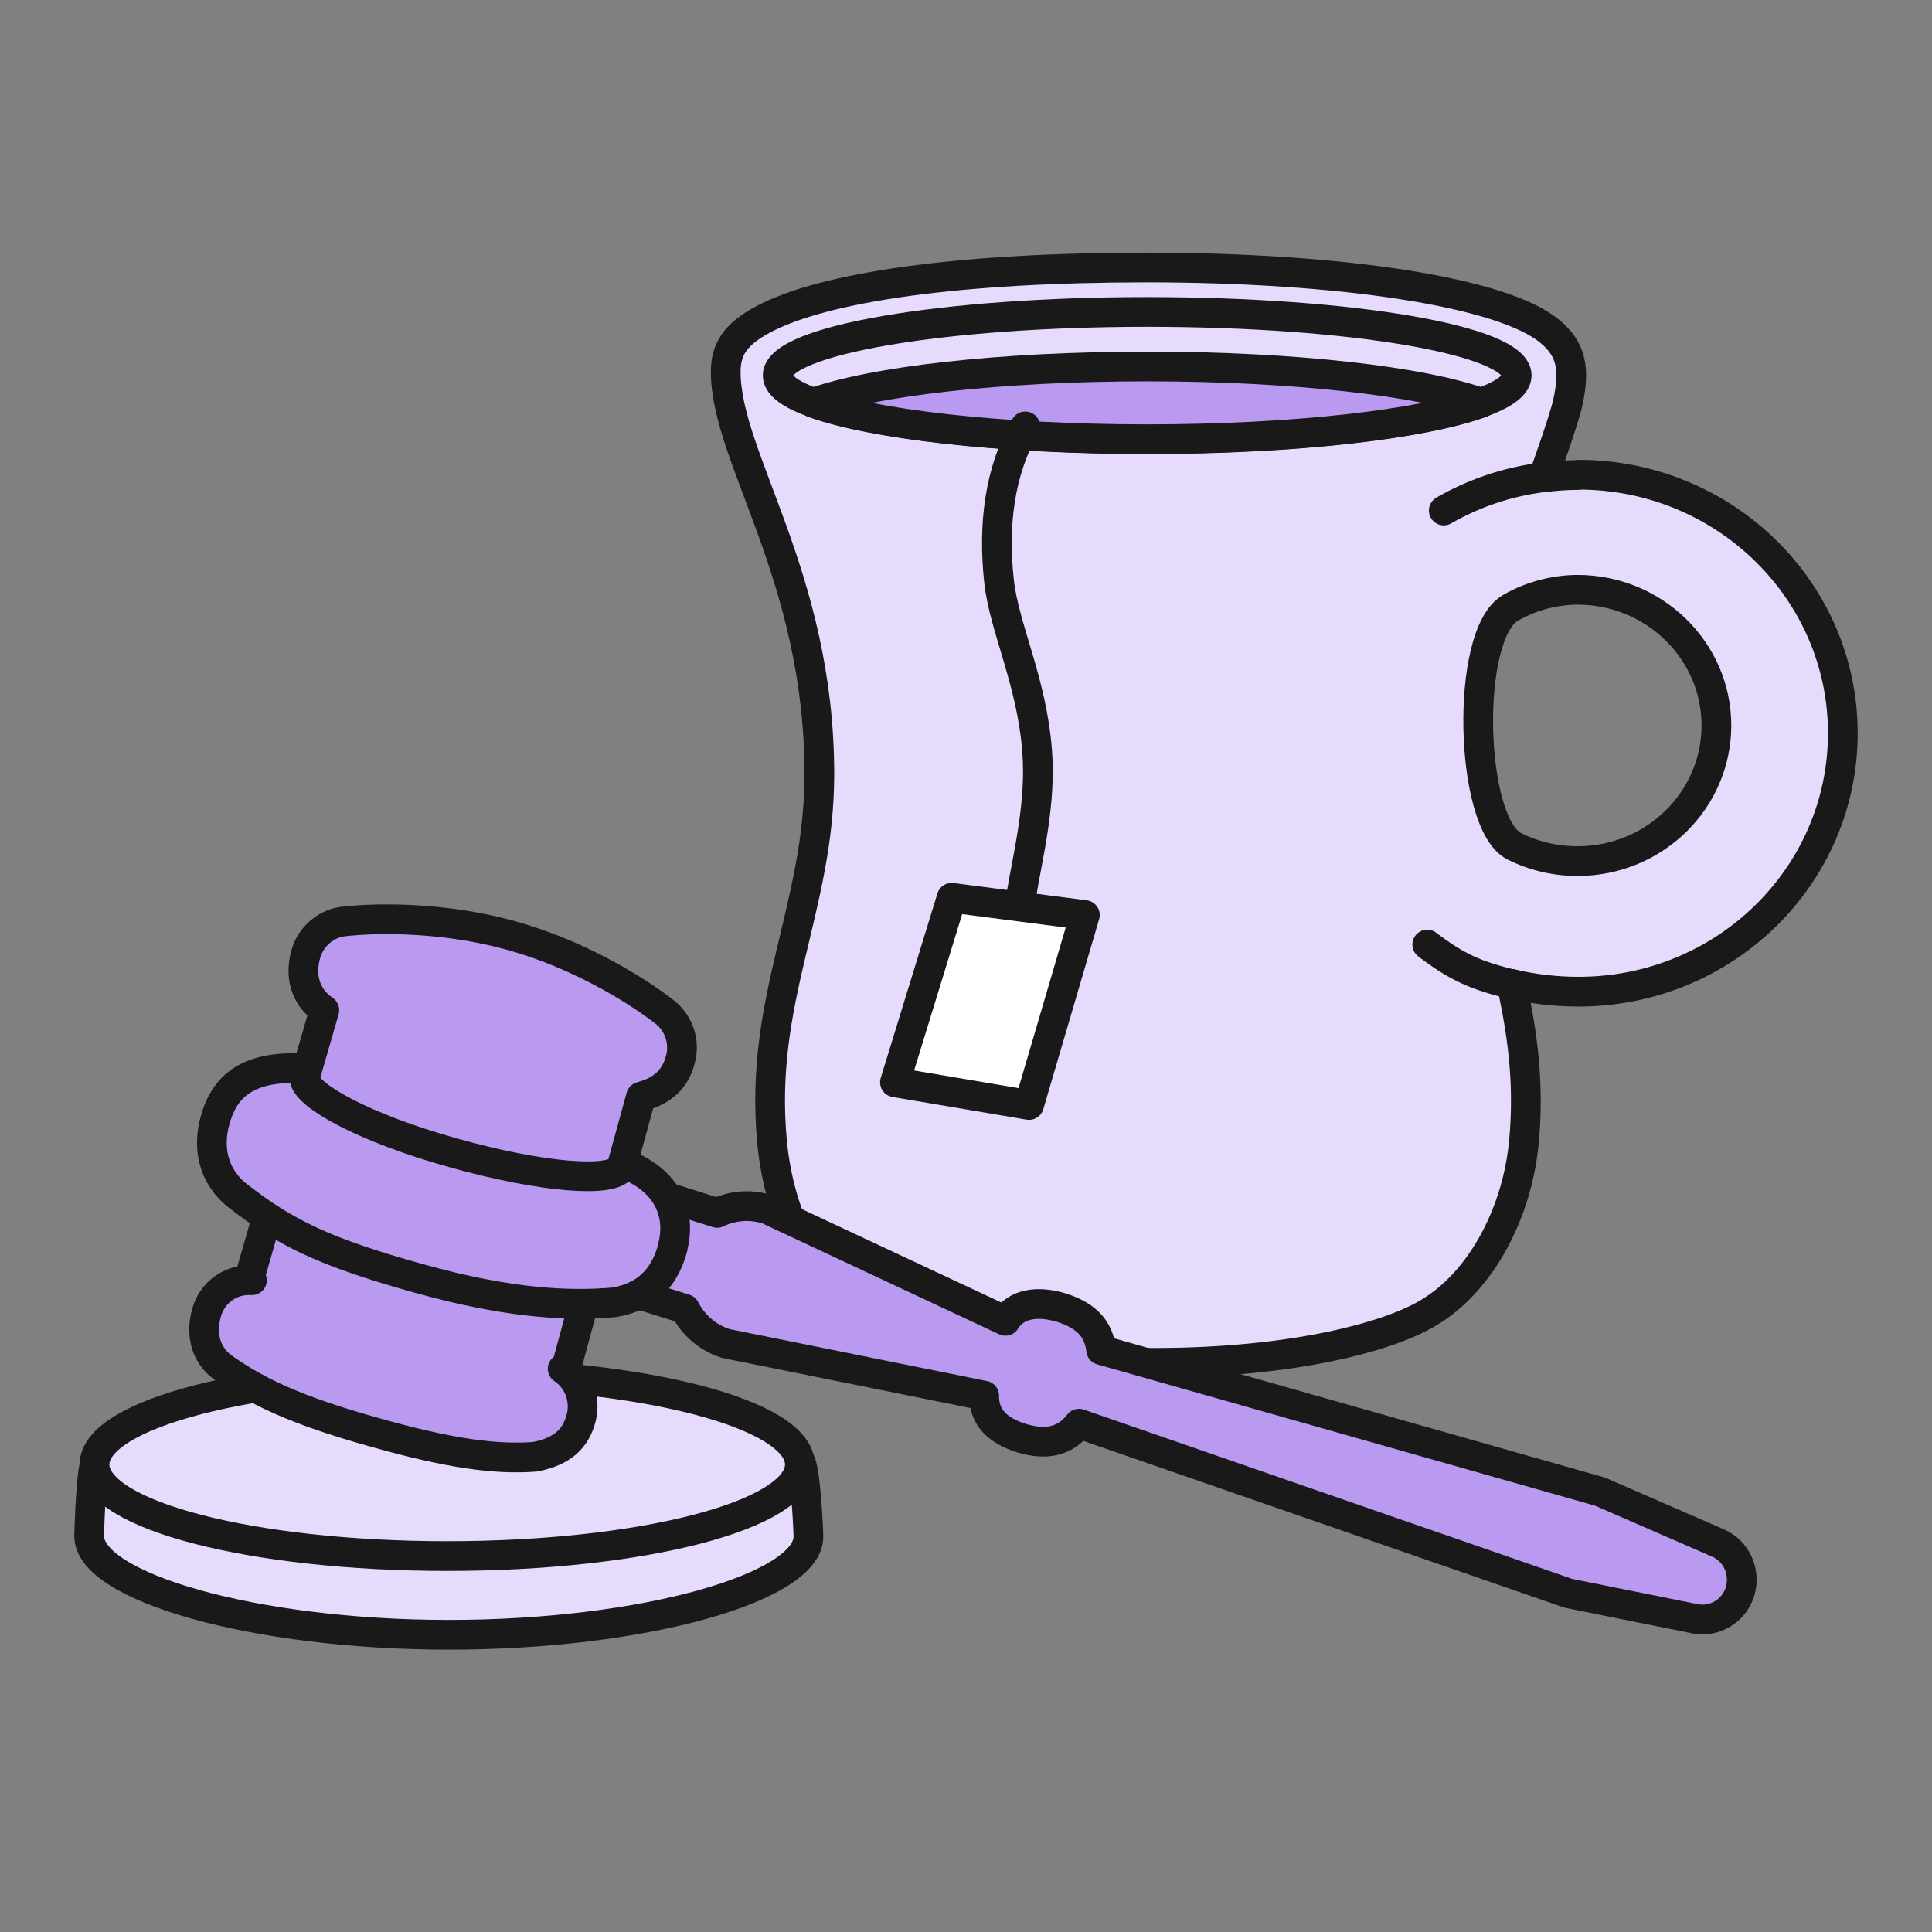 <?xml version="1.0" encoding="UTF-8"?> <svg xmlns="http://www.w3.org/2000/svg" width="65" height="65" viewBox="0 0 65 65" fill="none"><rect x="0" y="0" width="65" height="65" fill="#808080" stroke="none"/><path d="M3 51.69C3 51.489 3.07 49.423 3.209 49.233C4.252 47.808 9.31 48.841 15.104 48.841C20.898 48.841 25.727 47.778 26.91 49.152C27.099 49.373 27.198 51.469 27.198 51.7C27.198 53.405 21.663 55 15.104 55C8.545 55 3 53.385 3 51.68V51.69Z" fill="#E7DBFD" stroke="#191919" stroke-linecap="round" stroke-linejoin="round"></path><path d="M15.045 52.352C21.604 52.352 26.911 50.978 26.911 49.272C26.911 47.567 21.594 46.193 15.045 46.193C8.496 46.193 3.18 47.567 3.18 49.272C3.18 50.978 8.496 52.352 15.045 52.352Z" fill="#E7DBFD" stroke="#191919" stroke-linecap="round" stroke-linejoin="round"></path><path d="M53.106 15.981C52.709 15.981 52.311 16.011 51.924 16.061C51.924 16.061 52.609 14.166 52.748 13.544C52.997 12.4 52.858 11.748 52.152 11.157C50.572 9.822 45.106 9 38.567 9C32.386 9 27.725 9.632 25.638 10.765C24.734 11.257 24.416 11.758 24.416 12.511C24.416 15.399 27.566 19.392 27.566 26.042C27.566 30.576 25.519 33.615 25.976 38.429C26.205 40.827 27.248 43.114 29.027 44.026C30.995 45.039 34.066 45.852 38.826 45.852C43.586 45.852 46.836 44.939 48.108 44.137C49.817 43.104 51.039 40.837 51.268 38.439C51.447 36.594 51.248 34.999 50.94 33.494L50.86 33.103C51.556 33.274 52.361 33.364 53.106 33.364C58.025 33.364 62 29.472 62 24.668C62 19.863 58.015 15.971 53.106 15.971V15.981ZM53.076 28.971C52.301 28.971 51.576 28.79 50.94 28.469C49.439 27.707 49.27 21.358 50.811 20.455C51.566 20.014 52.401 19.843 53.076 19.843C55.65 19.843 57.747 21.889 57.747 24.407C57.747 26.924 55.66 28.971 53.076 28.971Z" fill="#E7DBFD" stroke="#191919" stroke-linecap="round" stroke-linejoin="round"></path><path d="M38.596 14.768C45.463 14.768 51.028 13.815 51.028 12.631C51.028 11.448 45.463 10.495 38.596 10.495C31.729 10.495 26.164 11.448 26.164 12.631C26.164 13.815 31.729 14.768 38.596 14.768Z" fill="#E7DBFD" stroke="#191919" stroke-linecap="round" stroke-linejoin="round"></path><path d="M27.357 13.554C29.355 14.276 33.638 14.777 38.597 14.777C43.556 14.777 47.839 14.276 49.837 13.554C47.839 12.832 43.556 12.33 38.597 12.33C33.638 12.33 29.355 12.832 27.357 13.554Z" fill="#BA9AF1" stroke="#191919" stroke-linecap="round" stroke-linejoin="round"></path><path d="M34.621 37.176L30.109 36.413L32.017 30.205L36.499 30.786L34.621 37.176Z" fill="white" stroke="#191919" stroke-linecap="round" stroke-linejoin="round"></path><path d="M48.574 17.175C49.568 16.603 50.691 16.212 51.893 16.061" stroke="#191919" stroke-linecap="round" stroke-linejoin="round"></path><path d="M50.959 33.133C49.647 32.832 48.992 32.521 48.018 31.779" stroke="#191919" stroke-linecap="round" stroke-linejoin="round"></path><path d="M34.494 14.346C33.61 15.881 33.411 17.686 33.61 19.542C33.779 21.117 34.713 22.912 34.892 25.259C35.031 27.015 34.593 28.74 34.355 30.144" stroke="#191919" stroke-linecap="round" stroke-linejoin="round"></path><path d="M58.541 53.545C58.343 54.197 57.677 54.599 57.011 54.458L52.767 53.605L36.301 47.898C35.824 48.52 35.168 48.63 34.353 48.38C33.558 48.129 33.101 47.678 33.111 46.955L24.415 45.2C23.809 45.009 23.322 44.578 23.044 44.036L20.062 43.104L21.076 39.844L24.127 40.807C24.644 40.556 25.24 40.506 25.816 40.686L33.826 44.438C34.184 43.846 34.929 43.756 35.714 43.996C36.499 44.247 36.967 44.668 37.046 45.421L53.831 50.185L57.796 51.91C58.422 52.181 58.74 52.883 58.541 53.545Z" fill="#BA9AF1" stroke="#191919" stroke-linecap="round" stroke-linejoin="round"></path><path d="M19.547 47.727C19.358 48.42 18.91 48.831 18.006 49.011C16.704 49.112 15.134 48.911 12.53 48.169C9.927 47.437 8.665 46.815 7.591 46.072C6.886 45.611 6.757 44.869 6.946 44.177C7.134 43.474 7.78 43.023 8.476 43.073C8.436 43.023 8.416 42.973 8.416 42.923L9.221 40.124L19.835 43.123L19.079 45.912C19.079 45.912 19 46.002 18.93 46.052C19.457 46.403 19.725 47.075 19.547 47.727Z" fill="#BA9AF1" stroke="#191919" stroke-linecap="round" stroke-linejoin="round"></path><path d="M20.768 39.743L10.145 36.754" stroke="#191919" stroke-linecap="round" stroke-linejoin="round"></path><path d="M22.626 41.98C22.904 40.957 22.586 39.723 20.897 39.111L10.303 35.952C8.157 35.801 7.501 36.714 7.232 37.707C7.004 38.54 7.113 39.513 7.978 40.215C9.617 41.489 10.88 42.11 14.06 43.003C17.24 43.896 19.237 43.936 20.658 43.816C21.91 43.605 22.407 42.812 22.636 41.97L22.626 41.98Z" fill="#BA9AF1" stroke="#191919" stroke-linecap="round" stroke-linejoin="round"></path><path d="M22.887 35.661C22.718 36.283 22.32 36.694 21.565 36.895L20.909 39.282C20.611 39.793 18.305 39.643 15.225 38.78C12.263 37.948 10.316 36.874 10.246 36.293L10.912 33.986C10.226 33.514 10.097 32.782 10.286 32.11C10.455 31.488 11.001 31.047 11.607 30.997C11.607 30.997 14.281 30.656 17.242 31.488C20.204 32.321 22.32 34.016 22.32 34.016C22.817 34.377 23.066 35.029 22.887 35.661Z" fill="#BA9AF1" stroke="#191919" stroke-linecap="round" stroke-linejoin="round"></path></svg> 